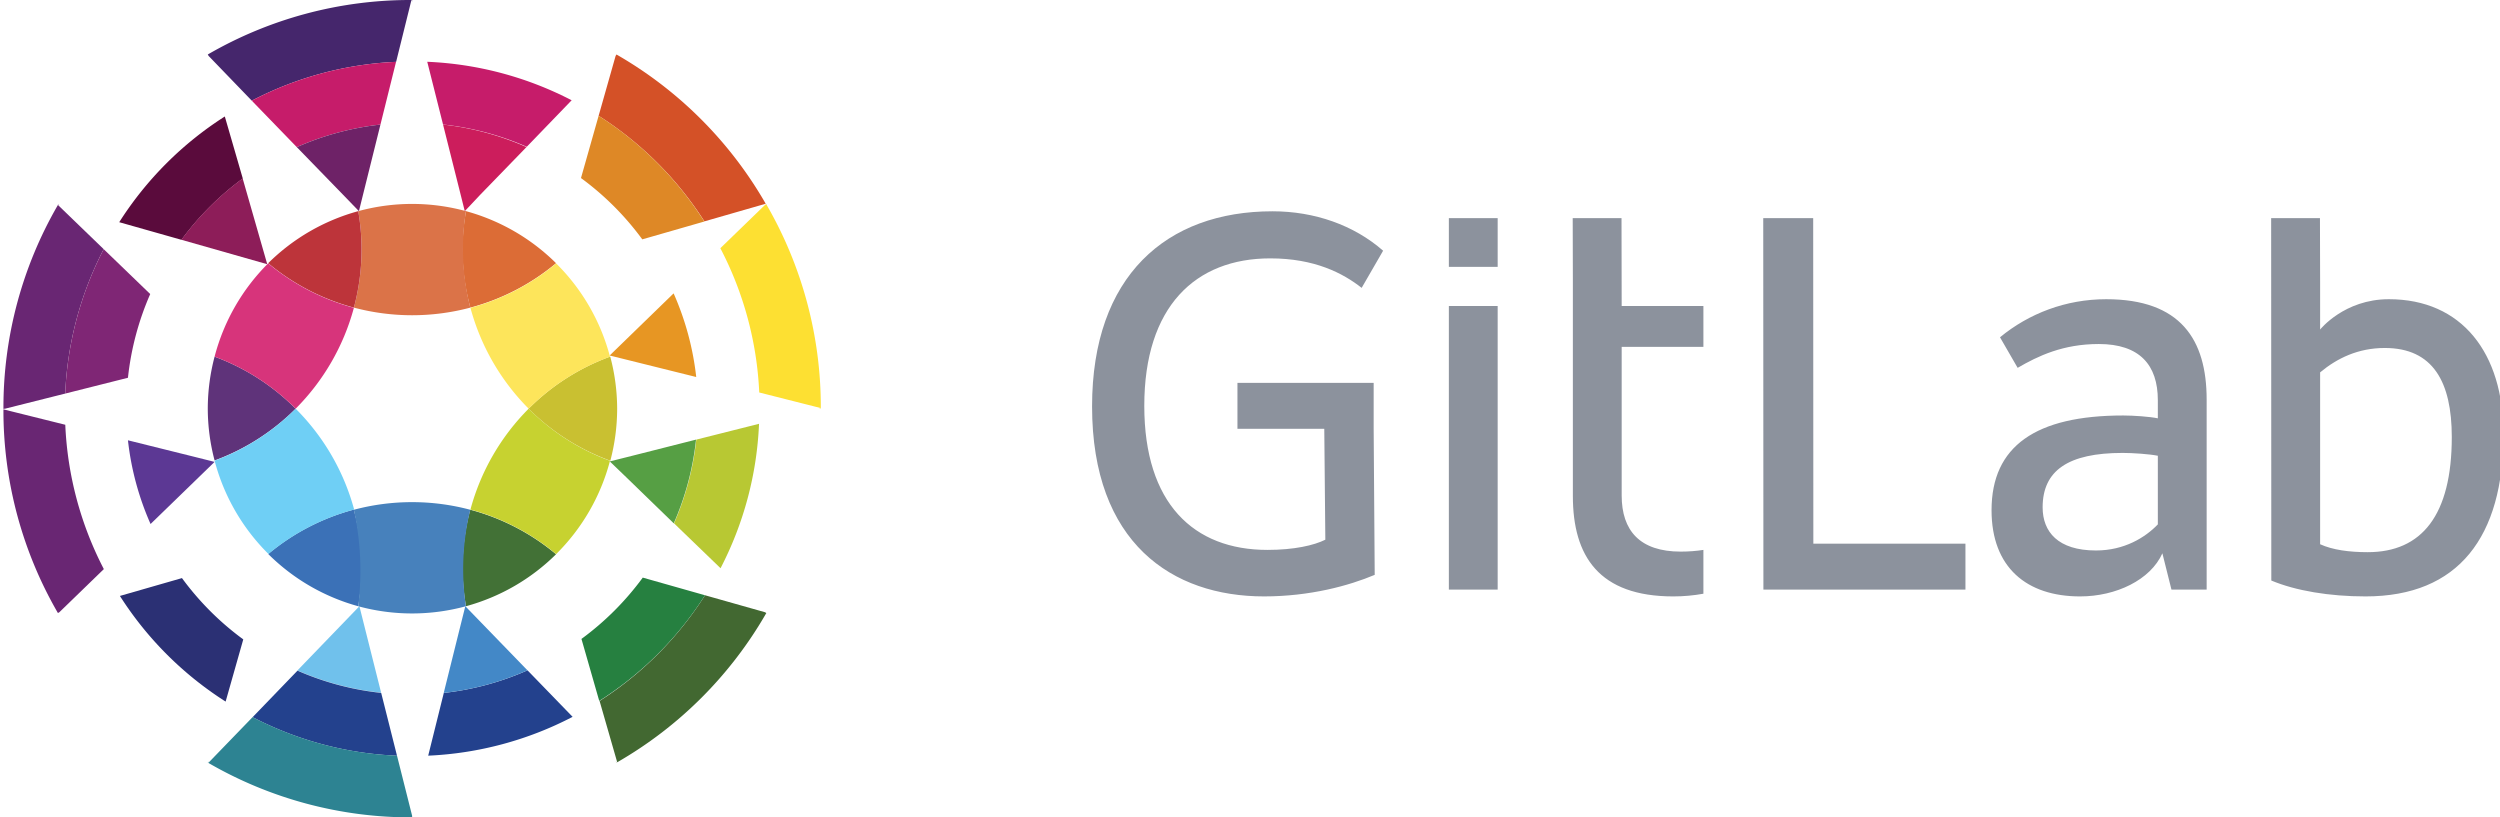 <?xml version="1.0" encoding="UTF-8" standalone="no"?>
<svg
   xmlns:dc="http://purl.org/dc/elements/1.1/"
   xmlns:cc="http://creativecommons.org/ns#"
   xmlns:rdf="http://www.w3.org/1999/02/22-rdf-syntax-ns#"
   xmlns:svg="http://www.w3.org/2000/svg"
   xmlns="http://www.w3.org/2000/svg"
   width="109.609"
   id="svg22"
   version="1.1"
   viewBox="0 0 109.609 340.451"
   height="35.837">
  <defs
     id="defs26">
    <style
       id="style3733">.cls-1{fill:#414141;}.cls-2{fill:#c61c6a;}.cls-3{fill:#cc1d5c;}.cls-4{fill:#d45127;}.cls-5{fill:#de8826;}.cls-6{fill:#fde032;}.cls-7{fill:#e79623;}.cls-8{fill:#b8c833;}.cls-9{fill:#569f44;}.cls-10{fill:#426831;}.cls-11{fill:#268040;}.cls-12{fill:#23418d;}.cls-13{fill:#4388c7;}.cls-14{fill:#70c1ec;}.cls-15{fill:#2d8392;}.cls-16{fill:#2b3074;}.cls-17{fill:#692673;}.cls-18{fill:#5c3894;}.cls-19{fill:#7f2675;}.cls-20{fill:#5a0b3c;}.cls-21{fill:#8d1d59;}.cls-22{fill:#45266c;}.cls-23{fill:#6e2267;}.cls-24{fill:#427136;}.cls-25{fill:#c9c031;}.cls-26{fill:#dc6c36;}.cls-27{fill:#db7348;}.cls-28{fill:#3b71b7;}.cls-29{fill:#7bd2f6;}.cls-30{fill:#bd343a;}.cls-31{fill:#d45772;}.cls-32{fill:#5f337a;}.cls-33{fill:#fde55b;}.cls-34{fill:#c7d230;}.cls-35{fill:#4781bc;}.cls-36{fill:#6fcff5;}.cls-37{fill:#d7347b;}</style>
  </defs>
  <g
     transform="translate(-474.988,-3.288)"
     style="fill:none;fill-rule:evenodd"
     id="g20">
    <g
       style="fill:#8c929d"
       id="g4"
       class="wordmark">
      <path
         id="path2"
         d="m 764.367,94.13 h -20.803 l 0.066,154.74 h 84.155 V 229.734 H 764.433 L 764.367,94.131 Z m 143.55,127.57 c -5.2,5.434 -13.946,10.87 -25.766,10.87 -15.838,0 -22.22,-7.797 -22.22,-17.957 0,-15.354 10.637,-22.678 33.332,-22.678 4.255,0 11.11,0.472 14.655,1.18 v 28.586 z m -21.51,-93.787 c -16.8,0 -32.208,5.952 -44.23,15.858 l 7.352,12.73 c 8.51,-4.962 18.91,-9.924 33.802,-9.924 17.02,0 24.585,8.742 24.585,23.39 v 7.56 c -3.31,-0.71 -10.164,-1.184 -14.42,-1.184 -36.404,0 -54.842,12.757 -54.842,39.454 0,23.86 14.656,35.908 36.876,35.908 14.97,0 29.314,-6.852 34.278,-17.954 l 3.782,15.118 h 14.657 v -79.14 c 0,-25.04 -10.874,-41.815 -41.84,-41.815 z m 108.961,105.364 c -7.802,0 -14.657,-0.945 -19.858,-3.308 v -71.58 c 7.093,-5.908 15.84,-10.16 26.95,-10.16 20.092,0 27.893,14.174 27.893,37.09 0,32.6 -12.53,47.957 -34.985,47.957 m 8.742,-105.364 c -18.592,0 -28.6,12.64 -28.6,12.64 V 120.59 l -0.066,-26.458 h -20.328 l 0.066,150.957 c 10.164,4.25 24.11,6.613 39.24,6.613 38.768,0 57.442,-24.804 57.442,-67.564 0,-33.783 -17.26,-56.227 -47.754,-56.227 M 538.238,110.904 c 18.438,0 30.258,6.142 38.06,12.285 l 8.938,-15.477 C 573.052,97.034 556.663,91.295 539.183,91.295 c -44.204,0 -75.17,26.932 -75.17,81.267 0,56.935 33.407,79.14 71.624,79.14 19.148,0 35.46,-4.488 46.096,-8.976 l -0.435,-60.832 V 162.76 h -56.734 v 19.135 h 36.167 l 0.437,46.184 c -4.727,2.362 -13,4.252 -24.11,4.252 -30.73,0 -51.297,-19.32 -51.297,-60.006 0,-41.34 21.275,-61.422 52.478,-61.422 M 684.534,94.13 h -20.33 l 0.066,25.988 v 89.771 c 0,25.04 10.874,41.814 41.84,41.814 4.28,0 8.465,-0.39 12.53,-1.126 v -18.245 c -2.943,0.45 -6.083,0.707 -9.455,0.707 -17.02,0 -24.585,-8.74 -24.585,-23.387 v -61.895 h 34.04 v -17.01 H 684.6 Z M 612.62,248.87 h 20.33 V 130.747 h -20.33 v 118.12 z m 0,-134.422 h 20.33 V 94.13 h -20.33 z" />
    </g>
  </g>
  <g
     transform="translate(-461.081,-3.288)"
     style="display:inline"
     id="layer1">
    <g
       transform="matrix(10.378,0,0,10.378,-142.865,-1476.113)"
       id="g3976" />
    <path
       style="display:inline;fill:#c61c6a;stroke-width:2.837"
       class="cls-2"
       d="m 173.198,29.021 6.582,26.13 a 118.164,118.164 0 0 1 34.868,9.277 L 233.344,45.05 A 143.755,143.755 0 0 0 173.198,29.021 Z"
       id="path3799" />
    <path
       style="display:inline;fill:#cc1d5c;stroke-width:2.837"
       class="cls-3"
       d="m 179.78,55.178 6.752,26.867 v 0 l 2.298,9.192 6.44,-6.837 v 0 l 19.264,-19.859 a 118.164,118.164 0 0 0 -34.754,-9.362 z"
       id="path3801" />
    <path
       style="display:inline;fill:#d45127;stroke-width:2.837"
       class="cls-4"
       d="m 314.428,88.401 v -0.17 l -0.567,0.54 z"
       id="path3803" />
    <path
       style="display:inline;fill:#d45127;stroke-width:2.837"
       class="cls-4"
       d="m 244.579,51.519 a 143.67,143.67 0 0 1 44.06,43.975 L 314.172,88.145 A 168.182,168.182 0 0 0 252.012,25.985 l -0.369,0.624 z"
       id="path3805" />
    <path
       style="display:inline;fill:#de8826;stroke-width:2.837"
       class="cls-5"
       d="m 237.231,77.449 a 118.193,118.193 0 0 1 25.534,25.534 l 25.846,-7.433 A 143.67,143.67 0 0 0 244.579,51.519 Z"
       id="path3807" />
    <path
       style="display:inline;fill:#fde032;stroke-width:2.837"
       class="cls-6"
       d="m 314.428,88.401 -0.709,0.397 -18.441,17.874 a 143.726,143.726 0 0 1 16.2,60.089 l 25.647,6.497 a 168.182,168.182 0 0 0 -22.697,-84.857 z"
       id="path3809" />
    <path
       style="display:inline;fill:#fde032;stroke-width:2.837"
       class="cls-6"
       d="m 336.245,173.513 h 0.879 c 0,0 0,-0.142 0,-0.227 z"
       id="path3811" />
    <path
       style="display:inline;fill:#e79623;stroke-width:2.837"
       class="cls-7"
       d="m 249.175,151.355 36.059,8.965 a 118.306,118.306 0 0 0 -9.419,-34.839 z"
       id="path3813" />
    <path
       style="display:inline;fill:#b8c833;stroke-width:2.837"
       class="cls-8"
       d="m 285.263,186.393 a 118.136,118.136 0 0 1 -9.277,34.868 l 19.377,18.696 a 143.783,143.783 0 0 0 16.029,-60.146 z"
       id="path3815" />
    <path
       style="display:inline;fill:#569f44;stroke-width:2.837"
       class="cls-9"
       d="m 258.396,193.174 v 0 l -9.164,2.298 6.781,6.525 v 0 l 19.86,19.264 a 118.136,118.136 0 0 0 9.277,-34.868 z"
       id="path3817" />
    <path
       style="display:inline;fill:#426831;stroke-width:2.837"
       class="cls-10"
       d="m 251.643,320.332 0.369,0.624 h 0.142 z"
       id="path3819" />
    <path
       style="display:inline;fill:#426831;stroke-width:2.837"
       class="cls-10"
       d="m 288.894,251.22 a 143.528,143.528 0 0 1 -43.918,44.031 l 7.348,25.534 a 168.295,168.295 0 0 0 62.104,-62.16 l -0.567,-0.34 z"
       id="path3821" />
    <path
       style="display:inline;fill:#268040;stroke-width:2.837"
       class="cls-11"
       d="m 262.963,243.872 a 118.363,118.363 0 0 1 -25.534,25.534 l 7.405,25.817 a 143.528,143.528 0 0 0 44.06,-44.003 z"
       id="path3823" />
    <path
       style="display:inline;fill:#23418d;stroke-width:2.837"
       class="cls-12"
       d="m 214.96,282.485 a 118.249,118.249 0 0 1 -34.868,9.419 l -6.497,26.13 A 143.811,143.811 0 0 0 233.741,301.862 Z"
       id="path3825" />
    <path
       style="display:inline;fill:#4388c7;stroke-width:2.837"
       class="cls-13"
       d="m 189.057,255.788 -2.298,9.192 v 0 l -6.696,26.924 a 118.249,118.249 0 0 0 34.868,-9.419 z"
       id="path3827" />
    <path
       style="display:inline;fill:#70c1ec;stroke-width:2.837"
       class="cls-14"
       d="m 144.941,255.788 -25.817,26.754 a 118.249,118.249 0 0 0 34.868,9.277 z"
       id="path3829" />
    <path
       style="display:inline;fill:#23418d;stroke-width:2.837"
       class="cls-12"
       d="m 154.019,291.904 a 118.249,118.249 0 0 1 -34.868,-9.277 l -18.696,19.377 a 143.698,143.698 0 0 0 60.146,16.058 z"
       id="path3831" />
    <path
       style="display:inline;fill:#2d8392;stroke-width:2.837"
       class="cls-15"
       d="m 82.128,320.36 -0.34,0.681 h 0.142 z"
       id="path3833" />
    <path
       style="display:inline;fill:#2d8392;stroke-width:2.837"
       class="cls-15"
       d="m 160.601,318.034 a 143.698,143.698 0 0 1 -60.146,-16.058 l -18.441,19.065 a 168.182,168.182 0 0 0 84.885,22.697 v -0.681 z"
       id="path3835" />
    <path
       style="display:inline;fill:#2b3074;stroke-width:2.837"
       class="cls-16"
       d="m 96.569,269.605 a 118.108,118.108 0 0 1 -25.534,-25.534 l -25.846,7.433 a 143.641,143.641 0 0 0 44.031,44.003 z"
       id="path3837" />
    <path
       style="display:inline;fill:#692673;stroke-width:2.837"
       class="cls-17"
       d="M 22.436,180.208 -3.325,173.797 A 168.154,168.154 0 0 0 19.372,258.625 l 0.596,-0.34 18.526,-17.959 A 143.755,143.755 0 0 1 22.436,180.208 Z"
       id="path3839" />
    <path
       style="display:inline;fill:#692673;stroke-width:2.837"
       class="cls-17"
       d="m -2.616,173.513 h -0.709 c 0,0 0,0 0,0.17 z"
       id="path3841" />
    <path
       style="display:inline;fill:#5c3894;stroke-width:2.837"
       class="cls-18"
       d="m 77.844,202.252 v 0 l 6.781,-6.582 -9.164,-2.298 v 0 l -26.924,-6.695 a 118.249,118.249 0 0 0 9.419,34.868 z"
       id="path3843" />
    <path
       style="display:inline;fill:#692673;stroke-width:2.837"
       class="cls-17"
       d="m 20.109,88.769 -0.738,-0.369 v 0.142 z"
       id="path3845" />
    <path
       style="display:inline;fill:#692673;stroke-width:2.837"
       class="cls-17"
       d="M 22.407,167.215 A 143.755,143.755 0 0 1 38.437,107.069 L 19.372,88.656 A 168.21,168.21 0 0 0 -3.325,173.513 h 0.681 z"
       id="path3847" />
    <path
       style="display:inline;fill:#7f2675;stroke-width:2.837"
       class="cls-19"
       d="m 48.537,160.633 a 118.193,118.193 0 0 1 9.277,-34.868 L 38.437,107.069 a 143.755,143.755 0 0 0 -16.029,60.146 z"
       id="path3849" />
    <path
       style="display:inline;fill:#5a0b3c;stroke-width:2.837"
       class="cls-20"
       d="M 70.836,103.182 A 118.193,118.193 0 0 1 96.37,77.648 L 88.88,51.802 A 143.726,143.726 0 0 0 44.905,95.834 Z"
       id="path3851" />
    <path
       style="display:inline;fill:#8d1d59;stroke-width:2.837"
       class="cls-21"
       d="M 106.555,113.338 96.313,77.62 A 118.193,118.193 0 0 0 70.78,103.153 Z"
       id="path3853" />
    <path
       style="display:inline;fill:#45266c;stroke-width:2.837"
       class="cls-22"
       d="M 166.9,4.054 V 3.288 h -0.199 z"
       id="path3855" />
    <path
       style="display:inline;fill:#45266c;stroke-width:2.837"
       class="cls-22"
       d="M 100.115,45.22 A 143.755,143.755 0 0 1 160.233,29.049 L 166.616,3.288 A 168.182,168.182 0 0 0 81.787,25.985 l 0.369,0.624 z"
       id="path3857" />
    <path
       style="display:inline;fill:#c61c6a;stroke-width:2.837"
       class="cls-2"
       d="m 100.115,45.22 18.753,19.349 a 118.221,118.221 0 0 1 34.839,-9.391 l 6.497,-26.129 a 143.755,143.755 0 0 0 -60.089,16.171 z"
       id="path3859" />
    <path
       style="display:inline;fill:#6e2267;stroke-width:2.837"
       class="cls-23"
       d="m 118.868,64.569 19.292,19.86 v 0 l 6.582,6.809 2.27,-9.135 v 0 l 6.696,-26.924 a 118.221,118.221 0 0 0 -34.839,9.391 z"
       id="path3861" />
    <path
       style="display:inline;fill:#427136;stroke-width:2.837"
       class="cls-24"
       d="m 191.128,215.558 a 93.141,93.141 0 0 0 -1.787,40.23 85.112,85.112 0 0 0 37.506,-21.647 93.113,93.113 0 0 0 -35.69,-18.526"
       id="path3863" />
    <path
       style="display:inline;fill:#c9c031;stroke-width:2.837"
       class="cls-25"
       d="m 249.317,151.838 a 93.141,93.141 0 0 0 -33.903,21.675 93.198,93.198 0 0 0 34.045,21.675 85.368,85.368 0 0 0 2.837,-21.392 v 0 -0.283 0 0 0 -0.17 0 a 85.311,85.311 0 0 0 -2.837,-21.392"
       id="path3865" />
    <path
       style="display:inline;fill:#dc6c36;stroke-width:2.837"
       class="cls-26"
       d="m 189.341,91.238 a 91.467,91.467 0 0 0 1.816,40.173 93.141,93.141 0 0 0 35.69,-18.498 85.112,85.112 0 0 0 -37.506,-21.675"
       id="path3867" />
    <path
       style="display:inline;fill:#db7348;stroke-width:2.837"
       class="cls-27"
       d="M 144.345,62.867 Z"
       id="path3869" />
    <path
       style="display:inline;fill:#db7348;stroke-width:2.837"
       class="cls-27"
       d="m 189.341,91.238 a 85.112,85.112 0 0 0 -44.883,0 93.141,93.141 0 0 1 -1.816,40.173 94.163,94.163 0 0 0 48.514,0 99.127,99.127 0 0 1 -1.816,-40.173 z"
       id="path3871" />
    <path
       style="display:inline;fill:#3b71b7;stroke-width:2.837"
       class="cls-28"
       d="m 142.643,215.53 a 93.113,93.113 0 0 0 -35.69,18.498 85.112,85.112 0 0 0 37.478,21.76 93.141,93.141 0 0 0 -1.816,-40.173"
       id="path3873" />
    <path
       style="display:inline;fill:#7bd2f6;stroke-width:2.837"
       class="cls-29"
       d="m 81.787,173.513 v 0 m 0,0 v 0 0"
       id="path3875" />
    <path
       style="display:inline;fill:#bd343a;stroke-width:2.837"
       class="cls-30"
       d="m 144.458,91.238 a 85.112,85.112 0 0 0 -37.506,21.675 93.141,93.141 0 0 0 35.69,18.498 93.141,93.141 0 0 0 1.816,-40.173"
       id="path3877" />
    <path
       style="display:inline;fill:#d45772;stroke-width:2.837"
       class="cls-31"
       d="m 81.787,173.768 v 0 m 0,-0.255 v 0 m 0,0 v 0 0 0 m 0,-0.17 v 0"
       id="path3879" />
    <path
       style="display:inline;fill:#5f337a;stroke-width:2.837"
       class="cls-32"
       d="m 84.625,151.838 a 85.311,85.311 0 0 0 -2.837,21.42 v 0 0.255 0 0 0 0.17 0 a 85.339,85.339 0 0 0 2.837,21.392 93.255,93.255 0 0 0 33.761,-21.562 93.113,93.113 0 0 0 -33.761,-21.675"
       id="path3881" />
    <path
       style="display:inline;fill:#fde55b;stroke-width:2.837"
       class="cls-33"
       d="m 249.317,151.866 a 85.112,85.112 0 0 0 -22.441,-38.868 93.141,93.141 0 0 1 -35.69,18.498 94.134,94.134 0 0 0 24.257,42.017 93.113,93.113 0 0 1 33.875,-21.647 z"
       id="path3883" />
    <path
       style="display:inline;fill:#c7d230;stroke-width:2.837"
       class="cls-34"
       d="m 226.876,234.085 a 85.112,85.112 0 0 0 22.441,-38.868 93.113,93.113 0 0 1 -33.875,-21.704 94.134,94.134 0 0 0 -24.257,42.017 93.113,93.113 0 0 1 35.69,18.554 z"
       id="path3885" />
    <path
       style="display:inline;fill:#4781bc;stroke-width:2.837"
       class="cls-35"
       d="m 144.43,255.788 a 85.112,85.112 0 0 0 44.883,0 104.631,104.631 0 0 1 1.816,-40.173 94.106,94.106 0 0 0 -48.514,0 117.994,117.994 0 0 1 1.816,40.173 z"
       id="path3887" />
    <path
       style="display:inline;fill:#6fcff5;stroke-width:2.837"
       class="cls-36"
       d="m 84.625,195.16 a 85.112,85.112 0 0 0 22.441,38.868 93.113,93.113 0 0 1 35.69,-18.498 94.106,94.106 0 0 0 -24.37,-42.017 93.141,93.141 0 0 1 -33.761,21.647 z"
       id="path3889" />
    <path
       style="display:inline;fill:#d7347b;stroke-width:2.837"
       class="cls-37"
       d="m 106.952,112.97 a 85.112,85.112 0 0 0 -22.328,38.868 93.113,93.113 0 0 1 33.761,21.675 94.106,94.106 0 0 0 24.257,-42.017 93.255,93.255 0 0 1 -35.69,-18.526 z"
       id="path3891" />
  </g>
</svg>
